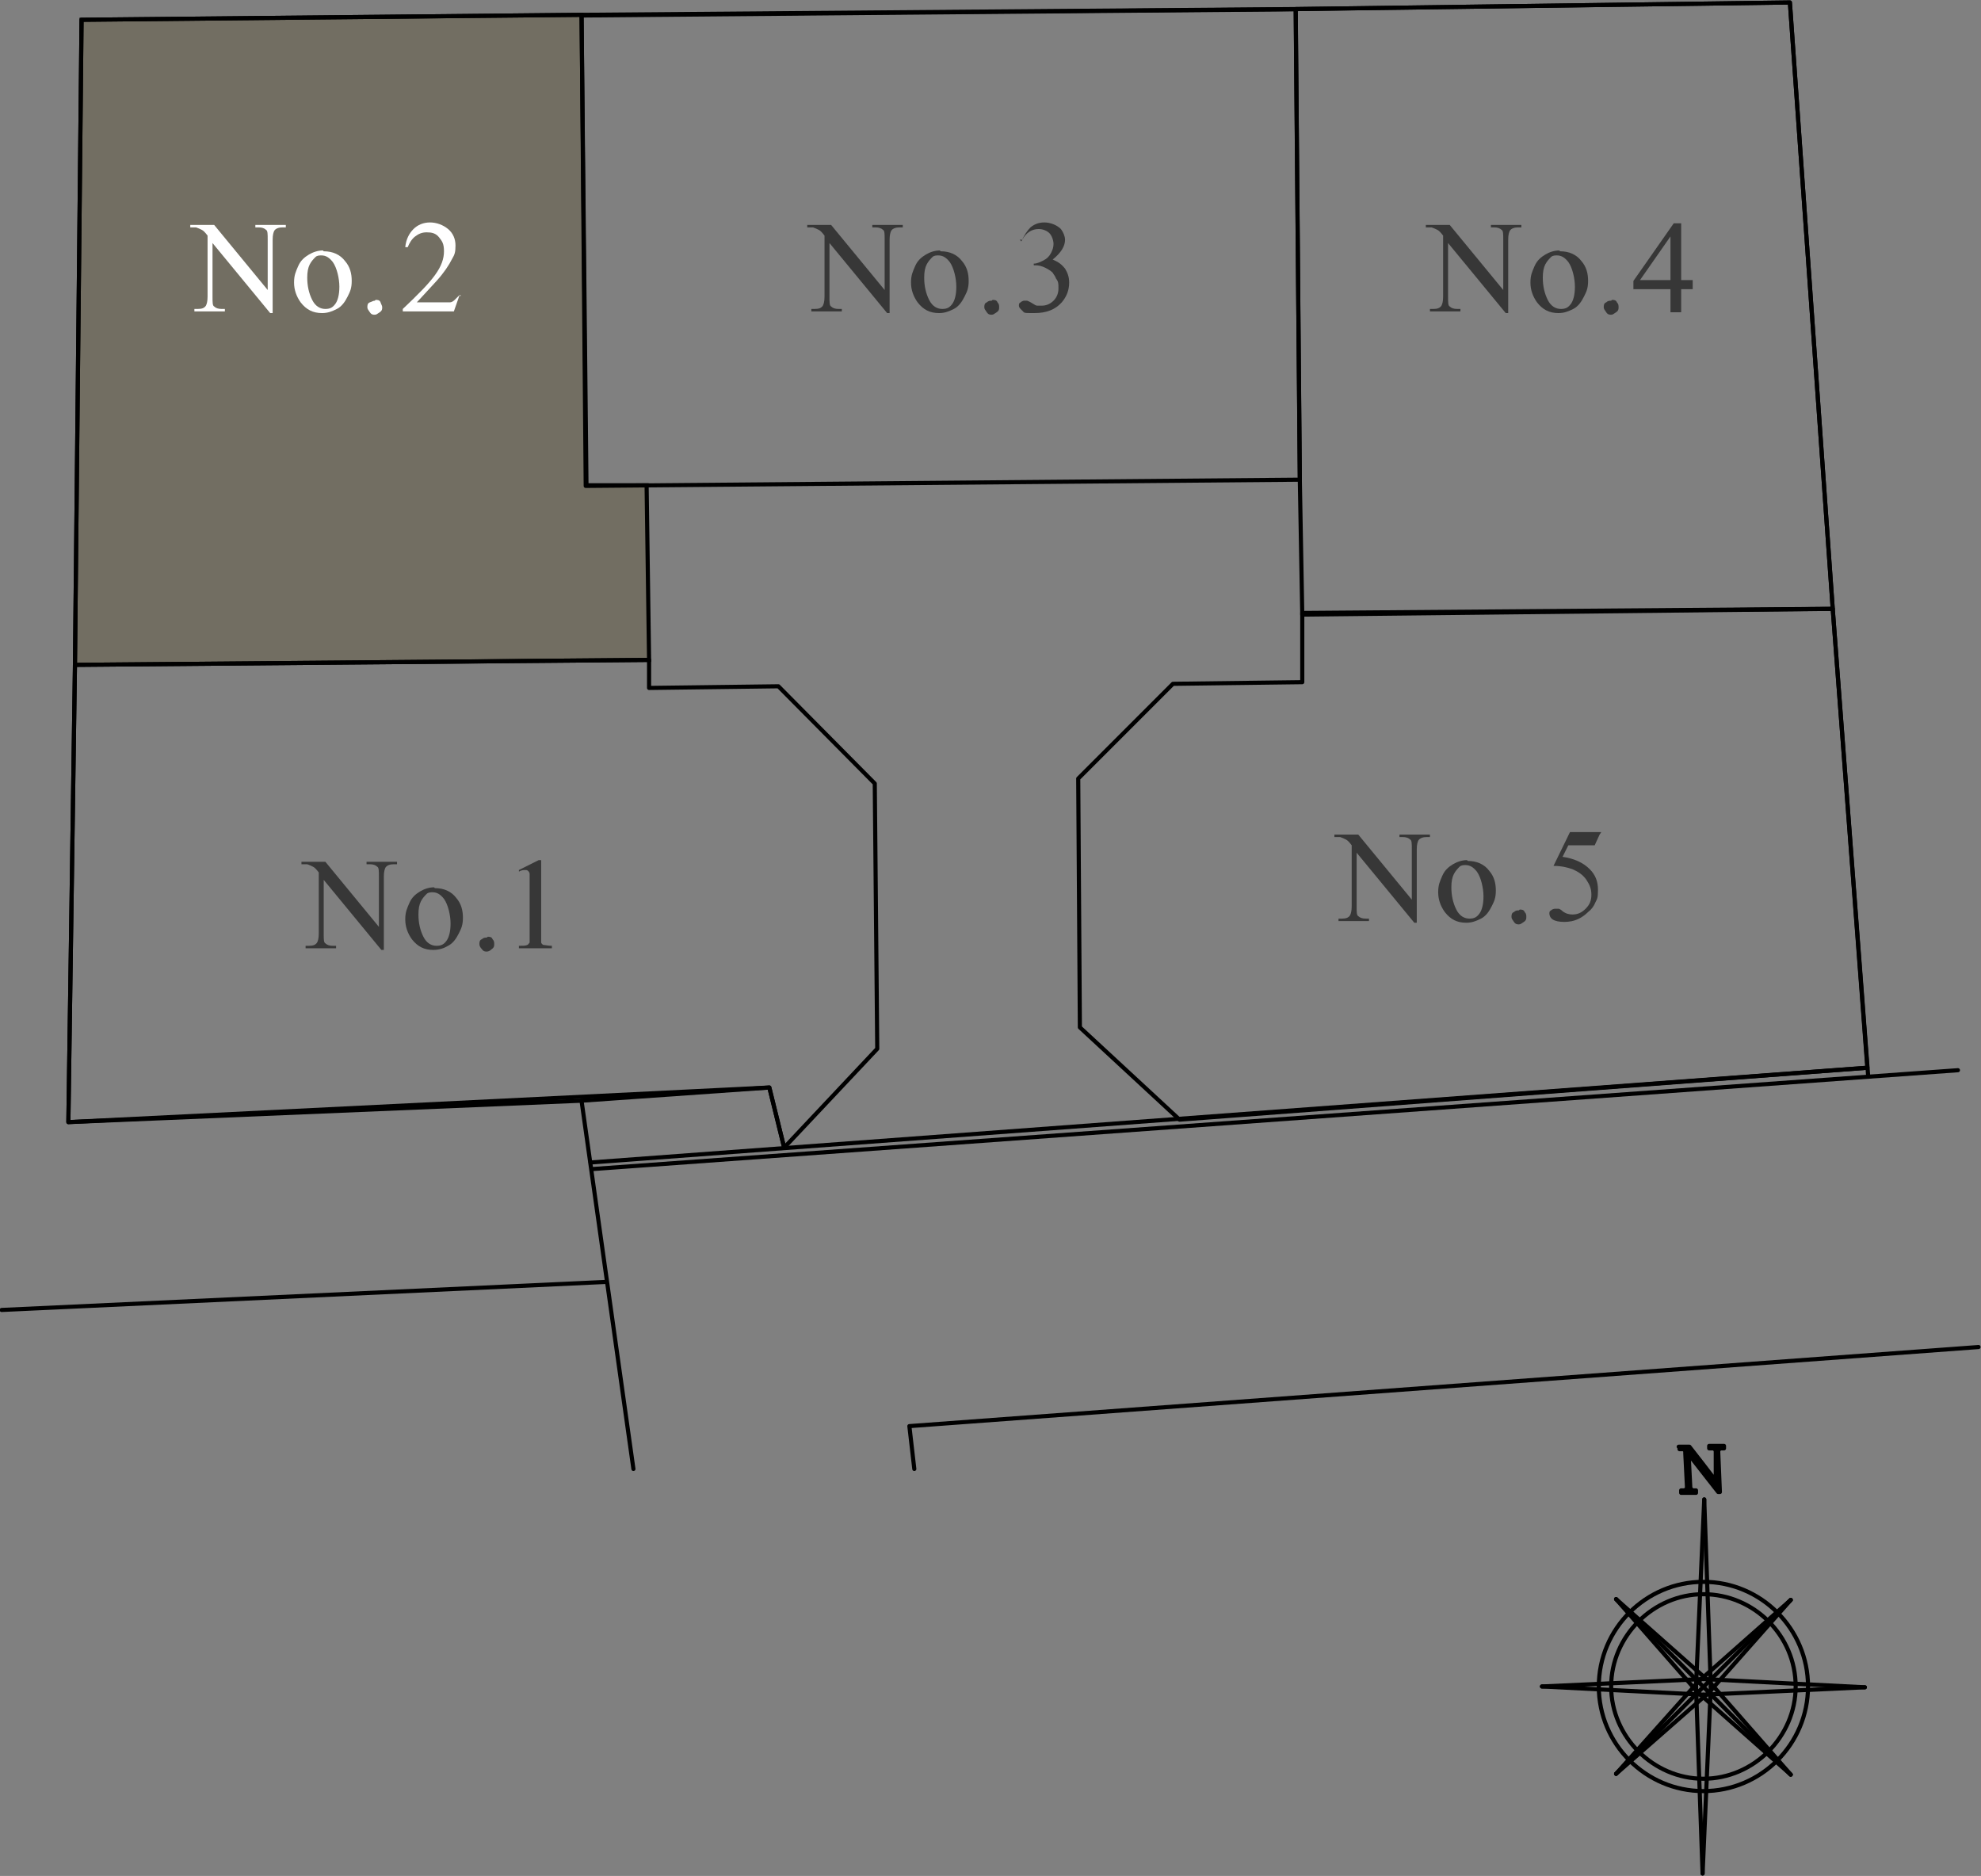 <?xml version="1.0" encoding="UTF-8"?>
<svg xmlns="http://www.w3.org/2000/svg" version="1.1" viewBox="0 0 240.5 227.7">
  <rect x="0" y="0" width="240.5" height="227.7" fill="#808080" stroke="none"/>
  <defs>
    <style>
      .cls-1 {
        fill: #373737;
      }

      .cls-2 {
        fill: #726e62;
        stroke-miterlimit: 10;
      }

      .cls-2, .cls-3, .cls-4 {
        stroke: #000;
      }

      .cls-2, .cls-4 {
        stroke-width: .5px;
      }

      .cls-5 {
        fill-rule: evenodd;
      }

      .cls-6 {
        fill: #fff;
      }

      .cls-3 {
        stroke-width: .5px;
      }

      .cls-3, .cls-4 {
        fill: none;
        stroke-linecap: round;
        stroke-linejoin: round;
      }
    </style>
  </defs>
  <!-- Generator: Adobe Illustrator 28.7.5, SVG Export Plug-In . SVG Version: 1.2.0 Build 176)  -->
  <g>
    <g id="_レイヤー_1" data-name="レイヤー_1">
      <g>
        <path class="cls-1" d="M98,27.3h2.9l6.5,7.9v-6.1c0-.7,0-1.1-.2-1.2-.2-.2-.5-.3-.9-.3h-.4v-.3h3.7v.3h-.4c-.4,0-.8.1-1,.4-.1.2-.2.5-.2,1.1v8.9h-.3l-7-8.5v6.5c0,.7,0,1.1.2,1.2.2.2.5.3.9.3h.4v.3h-3.7v-.3h.4c.5,0,.8-.1,1-.4.1-.2.2-.5.2-1.1v-7.4c-.3-.4-.5-.6-.7-.7-.2-.1-.4-.2-.7-.3-.2,0-.4,0-.7,0v-.3Z"/>
        <path class="cls-1" d="M114.2,30.5c1.1,0,2,.4,2.6,1.2.6.7.8,1.5.8,2.4s-.2,1.3-.5,1.9-.7,1.2-1.3,1.5-1.1.5-1.8.5c-1.1,0-1.9-.4-2.6-1.3-.5-.7-.8-1.5-.8-2.4s.2-1.3.5-2,.8-1.1,1.3-1.4c.5-.3,1.1-.5,1.7-.5ZM114,31c-.3,0-.6,0-.8.2s-.5.5-.7.9c-.2.4-.3.9-.3,1.6,0,1,.2,1.9.6,2.7.4.8,1,1.1,1.6,1.1s.9-.2,1.2-.6c.3-.4.5-1.1.5-2.1s-.3-2.3-.8-3c-.4-.5-.8-.8-1.4-.8Z"/>
        <path class="cls-1" d="M120.5,36.4c.2,0,.5,0,.6.3.2.2.2.4.2.6s0,.4-.3.6-.4.3-.6.3-.4,0-.6-.3-.3-.4-.3-.6,0-.5.3-.6c.2-.2.4-.2.6-.2Z"/>
        <path class="cls-1" d="M124,29.3c.3-.7.7-1.3,1.1-1.7.5-.4,1-.6,1.7-.6s1.5.3,2,.8c.3.4.5.9.5,1.3,0,.8-.5,1.6-1.5,2.4.7.3,1.1.6,1.5,1.1.3.5.5,1,.5,1.7,0,.9-.3,1.7-.9,2.4-.8.9-1.9,1.3-3.3,1.3s-1.2,0-1.5-.3-.4-.4-.4-.6,0-.3.2-.4c.1-.1.3-.2.4-.2s.3,0,.4,0c0,0,.3.1.6.3s.5.3.6.3c.2,0,.4,0,.6,0,.5,0,1-.2,1.4-.6.4-.4.6-.9.6-1.5s0-.8-.3-1.2c-.1-.3-.3-.5-.4-.7-.2-.2-.5-.4-.9-.6-.4-.2-.8-.3-1.2-.3h-.2v-.2c.4,0,.8-.2,1.2-.4.4-.2.7-.5.9-.9s.3-.7.3-1.1-.2-1-.5-1.3c-.3-.3-.8-.5-1.3-.5-.8,0-1.5.4-2,1.3h-.3Z"/>
      </g>
      <g>
        <path class="cls-1" d="M173.1,27.3h2.9l6.5,7.9v-6.1c0-.7,0-1.1-.2-1.2-.2-.2-.5-.3-.9-.3h-.4v-.3h3.7v.3h-.4c-.4,0-.8.1-1,.4-.1.2-.2.5-.2,1.1v8.9h-.3l-7-8.5v6.5c0,.7,0,1.1.2,1.2.2.2.5.3.9.3h.4v.3h-3.7v-.3h.4c.5,0,.8-.1,1-.4.1-.2.2-.5.2-1.1v-7.4c-.3-.4-.5-.6-.7-.7-.2-.1-.4-.2-.7-.3-.2,0-.4,0-.7,0v-.3Z"/>
        <path class="cls-1" d="M189.4,30.5c1.1,0,2,.4,2.6,1.2.6.7.8,1.5.8,2.4s-.2,1.3-.5,1.9-.7,1.2-1.3,1.5-1.1.5-1.8.5c-1.1,0-1.9-.4-2.6-1.3-.5-.7-.8-1.5-.8-2.4s.2-1.3.5-2,.8-1.1,1.3-1.4c.5-.3,1.1-.5,1.7-.5ZM189.1,31c-.3,0-.6,0-.8.2s-.5.5-.7.9c-.2.4-.3.9-.3,1.6,0,1,.2,1.9.6,2.7.4.8,1,1.1,1.6,1.1s.9-.2,1.2-.6c.3-.4.5-1.1.5-2.1s-.3-2.3-.8-3c-.4-.5-.8-.8-1.4-.8Z"/>
        <path class="cls-1" d="M195.7,36.4c.2,0,.5,0,.6.3.2.2.2.4.2.6s0,.4-.3.6-.4.3-.6.3-.4,0-.6-.3-.3-.4-.3-.6,0-.5.3-.6c.2-.2.4-.2.6-.2Z"/>
        <path class="cls-1" d="M205.5,34v1.1h-1.4v2.8h-1.3v-2.8h-4.5v-1l4.9-7h.9v6.9h1.4ZM202.8,34v-5.3l-3.7,5.3h3.7Z"/>
      </g>
      <g>
        <path class="cls-1" d="M162,101.3h2.9l6.5,7.9v-6.1c0-.7,0-1.1-.2-1.2-.2-.2-.5-.3-.9-.3h-.4v-.3h3.7v.3h-.4c-.4,0-.8.1-1,.4-.1.2-.2.5-.2,1.1v8.9h-.3l-7-8.5v6.5c0,.7,0,1.1.2,1.2.2.2.5.3.9.3h.4v.3h-3.7v-.3h.4c.5,0,.8-.1,1-.4.1-.2.2-.5.2-1.1v-7.4c-.3-.4-.5-.6-.7-.7-.2-.1-.4-.2-.7-.3-.2,0-.4,0-.7,0v-.3Z"/>
        <path class="cls-1" d="M178.2,104.5c1.1,0,2,.4,2.6,1.2.6.7.8,1.5.8,2.4s-.2,1.3-.5,1.9-.7,1.2-1.3,1.5-1.1.5-1.8.5c-1.1,0-1.9-.4-2.6-1.3-.5-.7-.8-1.5-.8-2.4s.2-1.3.5-2,.8-1.1,1.3-1.4c.5-.3,1.1-.5,1.7-.5ZM178,105c-.3,0-.6,0-.8.2s-.5.5-.7.9c-.2.4-.3.9-.3,1.6,0,1,.2,1.9.6,2.7.4.8,1,1.1,1.6,1.1s.9-.2,1.2-.6c.3-.4.5-1.1.5-2.1s-.3-2.3-.8-3c-.4-.5-.8-.8-1.4-.8Z"/>
        <path class="cls-1" d="M184.5,110.4c.2,0,.5,0,.6.3.2.2.2.4.2.6s0,.4-.3.6-.4.3-.6.3-.4,0-.6-.3-.3-.4-.3-.6,0-.5.3-.6c.2-.2.4-.2.6-.2Z"/>
        <path class="cls-1" d="M194.2,101.3l-.6,1.3h-3.2l-.7,1.4c1.4.2,2.5.7,3.3,1.5.7.7,1,1.5,1,2.5s-.1,1.1-.3,1.5c-.2.5-.5.9-.9,1.2-.3.3-.7.6-1.1.8-.6.3-1.2.4-1.8.4s-1.1-.1-1.4-.3-.4-.5-.4-.7,0-.3.2-.4c.1-.1.3-.2.5-.2s.3,0,.4,0c.1,0,.3.1.5.3.4.3.8.4,1.2.4.6,0,1.1-.2,1.6-.7s.7-1,.7-1.7-.2-1.2-.6-1.8-1-1-1.7-1.3c-.6-.2-1.3-.4-2.3-.4l2-4.1h3.8Z"/>
      </g>
      <g>
        <polygon class="cls-2" points="78.8 80.1 9.1 80.7 9.9 2.4 70.6 1.8 71.2 58.9 78.5 58.9 78.8 80.1"/>
        <polygon class="cls-4" points="93.4 132 8.3 136.2 9.1 80.7 78.8 80.1 78.8 83.5 94.5 83.3 106.2 95.1 106.5 127.3 95.2 139.3 93.4 132"/>
        <polyline class="cls-4" points="240.2 163.5 110.4 173.1 111 178.3"/>
        <line class="cls-4" x1="237.7" y1="129.9" x2="71.9" y2="141.9"/>
        <line class="cls-4" x1="71.7" y1="141.1" x2="226.7" y2="129.6"/>
        <polyline class="cls-4" points="226.8 130.6 222.5 73.9 217.3 .3 157.3 1.1 70.6 1.8 9.9 2.4 9.1 80.7 8.3 136.2 70.6 133.6 93.4 132 95.2 139.3"/>
        <line class="cls-4" x1="70.6" y1="133.6" x2="76.9" y2="178.3"/>
        <line class="cls-4" x1=".2" y1="159" x2="73.5" y2="155.6"/>
        <polygon class="cls-4" points="222.5 73.9 158.1 74.4 158.1 82.8 142.4 83 130.9 94.5 131.1 124.7 143.2 135.9 226.7 129.6 222.5 73.9"/>
        <polygon class="cls-4" points="157.3 1.1 157.8 58.1 158.1 74.6 222.5 73.9 217.3 .3 157.3 1.1"/>
        <rect class="cls-4" x="70.9" y="1.5" width="86.7" height="57.1" transform="translate(-.3 1) rotate(-.5)"/>
      </g>
      <g>
        <path class="cls-3" d="M219.5,204.7c0-7-5.7-12.7-12.7-12.7s-12.7,5.7-12.7,12.7,5.7,12.7,12.7,12.7,12.7-5.7,12.7-12.7"/>
        <path class="cls-3" d="M218,204.7c0-6.2-5.1-11.2-11.2-11.2s-11.2,5.1-11.2,11.2,5.1,11.2,11.2,11.2,11.2-5.1,11.2-11.2"/>
        <line class="cls-3" x1="196.2" y1="194.1" x2="217.4" y2="215.4"/>
        <line class="cls-3" x1="217.4" y1="215.4" x2="207.5" y2="204.1"/>
        <line class="cls-3" x1="207.5" y1="204.1" x2="196.2" y2="194.1"/>
        <line class="cls-3" x1="196.2" y1="194.1" x2="206.1" y2="205.4"/>
        <line class="cls-3" x1="206.1" y1="205.4" x2="217.4" y2="215.4"/>
        <line class="cls-3" x1="196.2" y1="215.3" x2="217.4" y2="194.2"/>
        <line class="cls-3" x1="206.2" y1="204.1" x2="217.4" y2="194.2"/>
        <line class="cls-3" x1="217.4" y1="194.2" x2="207.5" y2="205.4"/>
        <line class="cls-3" x1="207.5" y1="205.4" x2="196.2" y2="215.3"/>
        <line class="cls-3" x1="196.2" y1="215.3" x2="206.2" y2="204.1"/>
        <line class="cls-3" x1="187.2" y1="204.7" x2="206.8" y2="205.7"/>
        <line class="cls-3" x1="206.8" y1="205.7" x2="226.4" y2="204.8"/>
        <line class="cls-3" x1="226.4" y1="204.8" x2="206.8" y2="203.8"/>
        <line class="cls-3" x1="206.8" y1="203.8" x2="187.2" y2="204.7"/>
        <line class="cls-3" x1="206.9" y1="182" x2="205.9" y2="204.7"/>
        <line class="cls-3" x1="205.9" y1="204.7" x2="206.7" y2="227.4"/>
        <line class="cls-3" x1="206.7" y1="227.4" x2="207.7" y2="204.7"/>
        <line class="cls-3" x1="207.7" y1="204.7" x2="206.9" y2="182"/>
        <path class="cls-5" d="M203.9,175.6v.3s.2,0,.2,0c0,0,.1,0,.2,0,0,0,.2,0,.2.1,0,0,.1.1.1.2,0,0,0,.1,0,.2,0,0,0,0,0,0l.2,4c0,0,0,.2,0,.2,0,.1-.1.2-.3.3,0,0-.1,0-.2,0h-.2s0,.3,0,.3h1.8c0,0,0-.3,0-.3h-.2c0,0-.2,0-.2,0-.1,0-.2-.2-.3-.3,0,0,0-.1,0-.2l-.2-3.9,3.6,4.6h.2s-.2-4.8-.2-4.8c0,0,0-.2,0-.2,0-.1.1-.2.3-.3,0,0,.1,0,.2,0h.2s0-.3,0-.3h-1.8c0,0,0,.3,0,.3h.3c0,0,.1,0,.2,0,.1,0,.2.1.3.3,0,0,0,.1,0,.2v3.5c.1,0-3.2-4.2-3.2-4.2h-1.3"/>
        <path class="cls-3" d="M203.9,175.6v.3s.2,0,.2,0c0,0,.1,0,.2,0,0,0,.2,0,.2.1,0,0,.1.1.1.2,0,0,0,.1,0,.2,0,0,0,0,0,0l.2,4c0,0,0,.2,0,.2,0,.1-.1.2-.3.3,0,0-.1,0-.2,0h-.2s0,.3,0,.3h1.8c0,0,0-.3,0-.3h-.2c0,0-.2,0-.2,0-.1,0-.2-.2-.3-.3,0,0,0-.1,0-.2l-.2-3.9,3.6,4.6h.2s-.2-4.8-.2-4.8c0,0,0-.2,0-.2,0-.1.1-.2.3-.3,0,0,.1,0,.2,0h.2s0-.3,0-.3h-1.8c0,0,0,.3,0,.3h.3c0,0,.1,0,.2,0,.1,0,.2.1.3.3,0,0,0,.1,0,.2v3.5c.1,0-3.2-4.2-3.2-4.2h-1.3"/>
      </g>
      <g>
        <path class="cls-1" d="M36.6,104.6h2.9l6.5,7.9v-6.1c0-.7,0-1.1-.2-1.2-.2-.2-.5-.3-.9-.3h-.4v-.3h3.7v.3h-.4c-.4,0-.8.1-1,.4-.1.2-.2.5-.2,1.1v8.9h-.3l-7-8.5v6.5c0,.7,0,1.1.2,1.2.2.2.5.3.9.3h.4v.3h-3.7v-.3h.4c.5,0,.8-.1,1-.4.1-.2.2-.5.2-1.1v-7.4c-.3-.4-.5-.6-.7-.7-.2-.1-.4-.2-.7-.3-.2,0-.4,0-.7,0v-.3Z"/>
        <path class="cls-1" d="M52.8,107.8c1.1,0,2,.4,2.6,1.2.6.7.8,1.5.8,2.4s-.2,1.3-.5,1.9-.7,1.2-1.3,1.5c-.5.3-1.1.5-1.8.5-1.1,0-1.9-.4-2.6-1.3-.5-.7-.8-1.5-.8-2.4s.2-1.3.5-2,.8-1.1,1.3-1.4c.5-.3,1.1-.5,1.7-.5ZM52.6,108.3c-.3,0-.6,0-.8.2s-.5.5-.7.9c-.2.4-.3.9-.3,1.6,0,1,.2,1.9.6,2.7.4.8,1,1.1,1.6,1.1s.9-.2,1.2-.6c.3-.4.5-1.1.5-2.1s-.3-2.3-.8-3c-.4-.5-.8-.8-1.4-.8Z"/>
        <path class="cls-1" d="M59.2,113.7c.2,0,.5,0,.6.3.2.2.2.4.2.6s0,.4-.3.6c-.2.2-.4.3-.6.3s-.4,0-.6-.3c-.2-.2-.3-.4-.3-.6s0-.5.3-.6c.2-.2.4-.2.6-.2Z"/>
        <path class="cls-1" d="M62.8,105.7l2.6-1.3h.3v8.9c0,.6,0,1,0,1.1,0,.1.2.3.3.3.2,0,.5.1,1,.1v.3h-4v-.3c.5,0,.8,0,1-.1.1,0,.2-.2.3-.3,0-.1,0-.5,0-1.1v-5.7c0-.8,0-1.3,0-1.5,0-.2-.1-.3-.2-.4s-.2-.1-.3-.1c-.2,0-.5,0-.8.2v-.2Z"/>
      </g>
      <g>
        <path class="cls-6" d="M23.1,27.3h2.9l6.5,7.9v-6.1c0-.7,0-1.1-.2-1.2-.2-.2-.5-.3-.9-.3h-.4v-.3h3.7v.3h-.4c-.4,0-.8.1-1,.4-.1.2-.2.5-.2,1.1v8.9h-.3l-7-8.5v6.5c0,.7,0,1.1.2,1.2.2.2.5.3.9.3h.4v.3h-3.7v-.3h.4c.5,0,.8-.1,1-.4.1-.2.2-.5.2-1.1v-7.4c-.3-.4-.5-.6-.7-.7s-.4-.2-.7-.3c-.2,0-.4,0-.7,0v-.3Z"/>
        <path class="cls-6" d="M39.3,30.5c1.1,0,2,.4,2.6,1.2.6.7.8,1.5.8,2.4s-.2,1.3-.5,1.9-.7,1.2-1.3,1.5-1.1.5-1.8.5c-1.1,0-1.9-.4-2.6-1.3-.5-.7-.8-1.5-.8-2.4s.2-1.3.5-2,.8-1.1,1.3-1.4,1.1-.5,1.7-.5ZM39.1,31c-.3,0-.6,0-.8.2s-.5.5-.7.9-.3.9-.3,1.6c0,1,.2,1.9.6,2.7s1,1.1,1.6,1.1.9-.2,1.2-.6.5-1.1.5-2.1-.3-2.3-.8-3c-.4-.5-.8-.8-1.4-.8Z"/>
        <path class="cls-6" d="M45.6,36.4c.2,0,.5,0,.6.3s.2.4.2.6,0,.4-.3.6-.4.3-.6.3-.4,0-.6-.3-.3-.4-.3-.6,0-.5.3-.6.4-.2.6-.2Z"/>
        <path class="cls-6" d="M55.8,35.8l-.7,2h-6.2v-.3c1.8-1.7,3.1-3,3.9-4.1s1.1-2,1.1-2.9-.2-1.2-.6-1.7-.9-.6-1.5-.6-1,.2-1.4.5-.7.8-.9,1.3h-.3c.1-1,.5-1.7,1-2.2s1.2-.8,2-.8,1.6.3,2.2.8.9,1.2.9,2-.1,1.1-.4,1.6c-.4.8-1,1.7-1.9,2.7-1.3,1.4-2.1,2.3-2.4,2.6h2.8c.6,0,1,0,1.2,0s.4-.1.6-.3.3-.3.5-.5h.3Z"/>
      </g>
    </g>
  </g>
</svg>